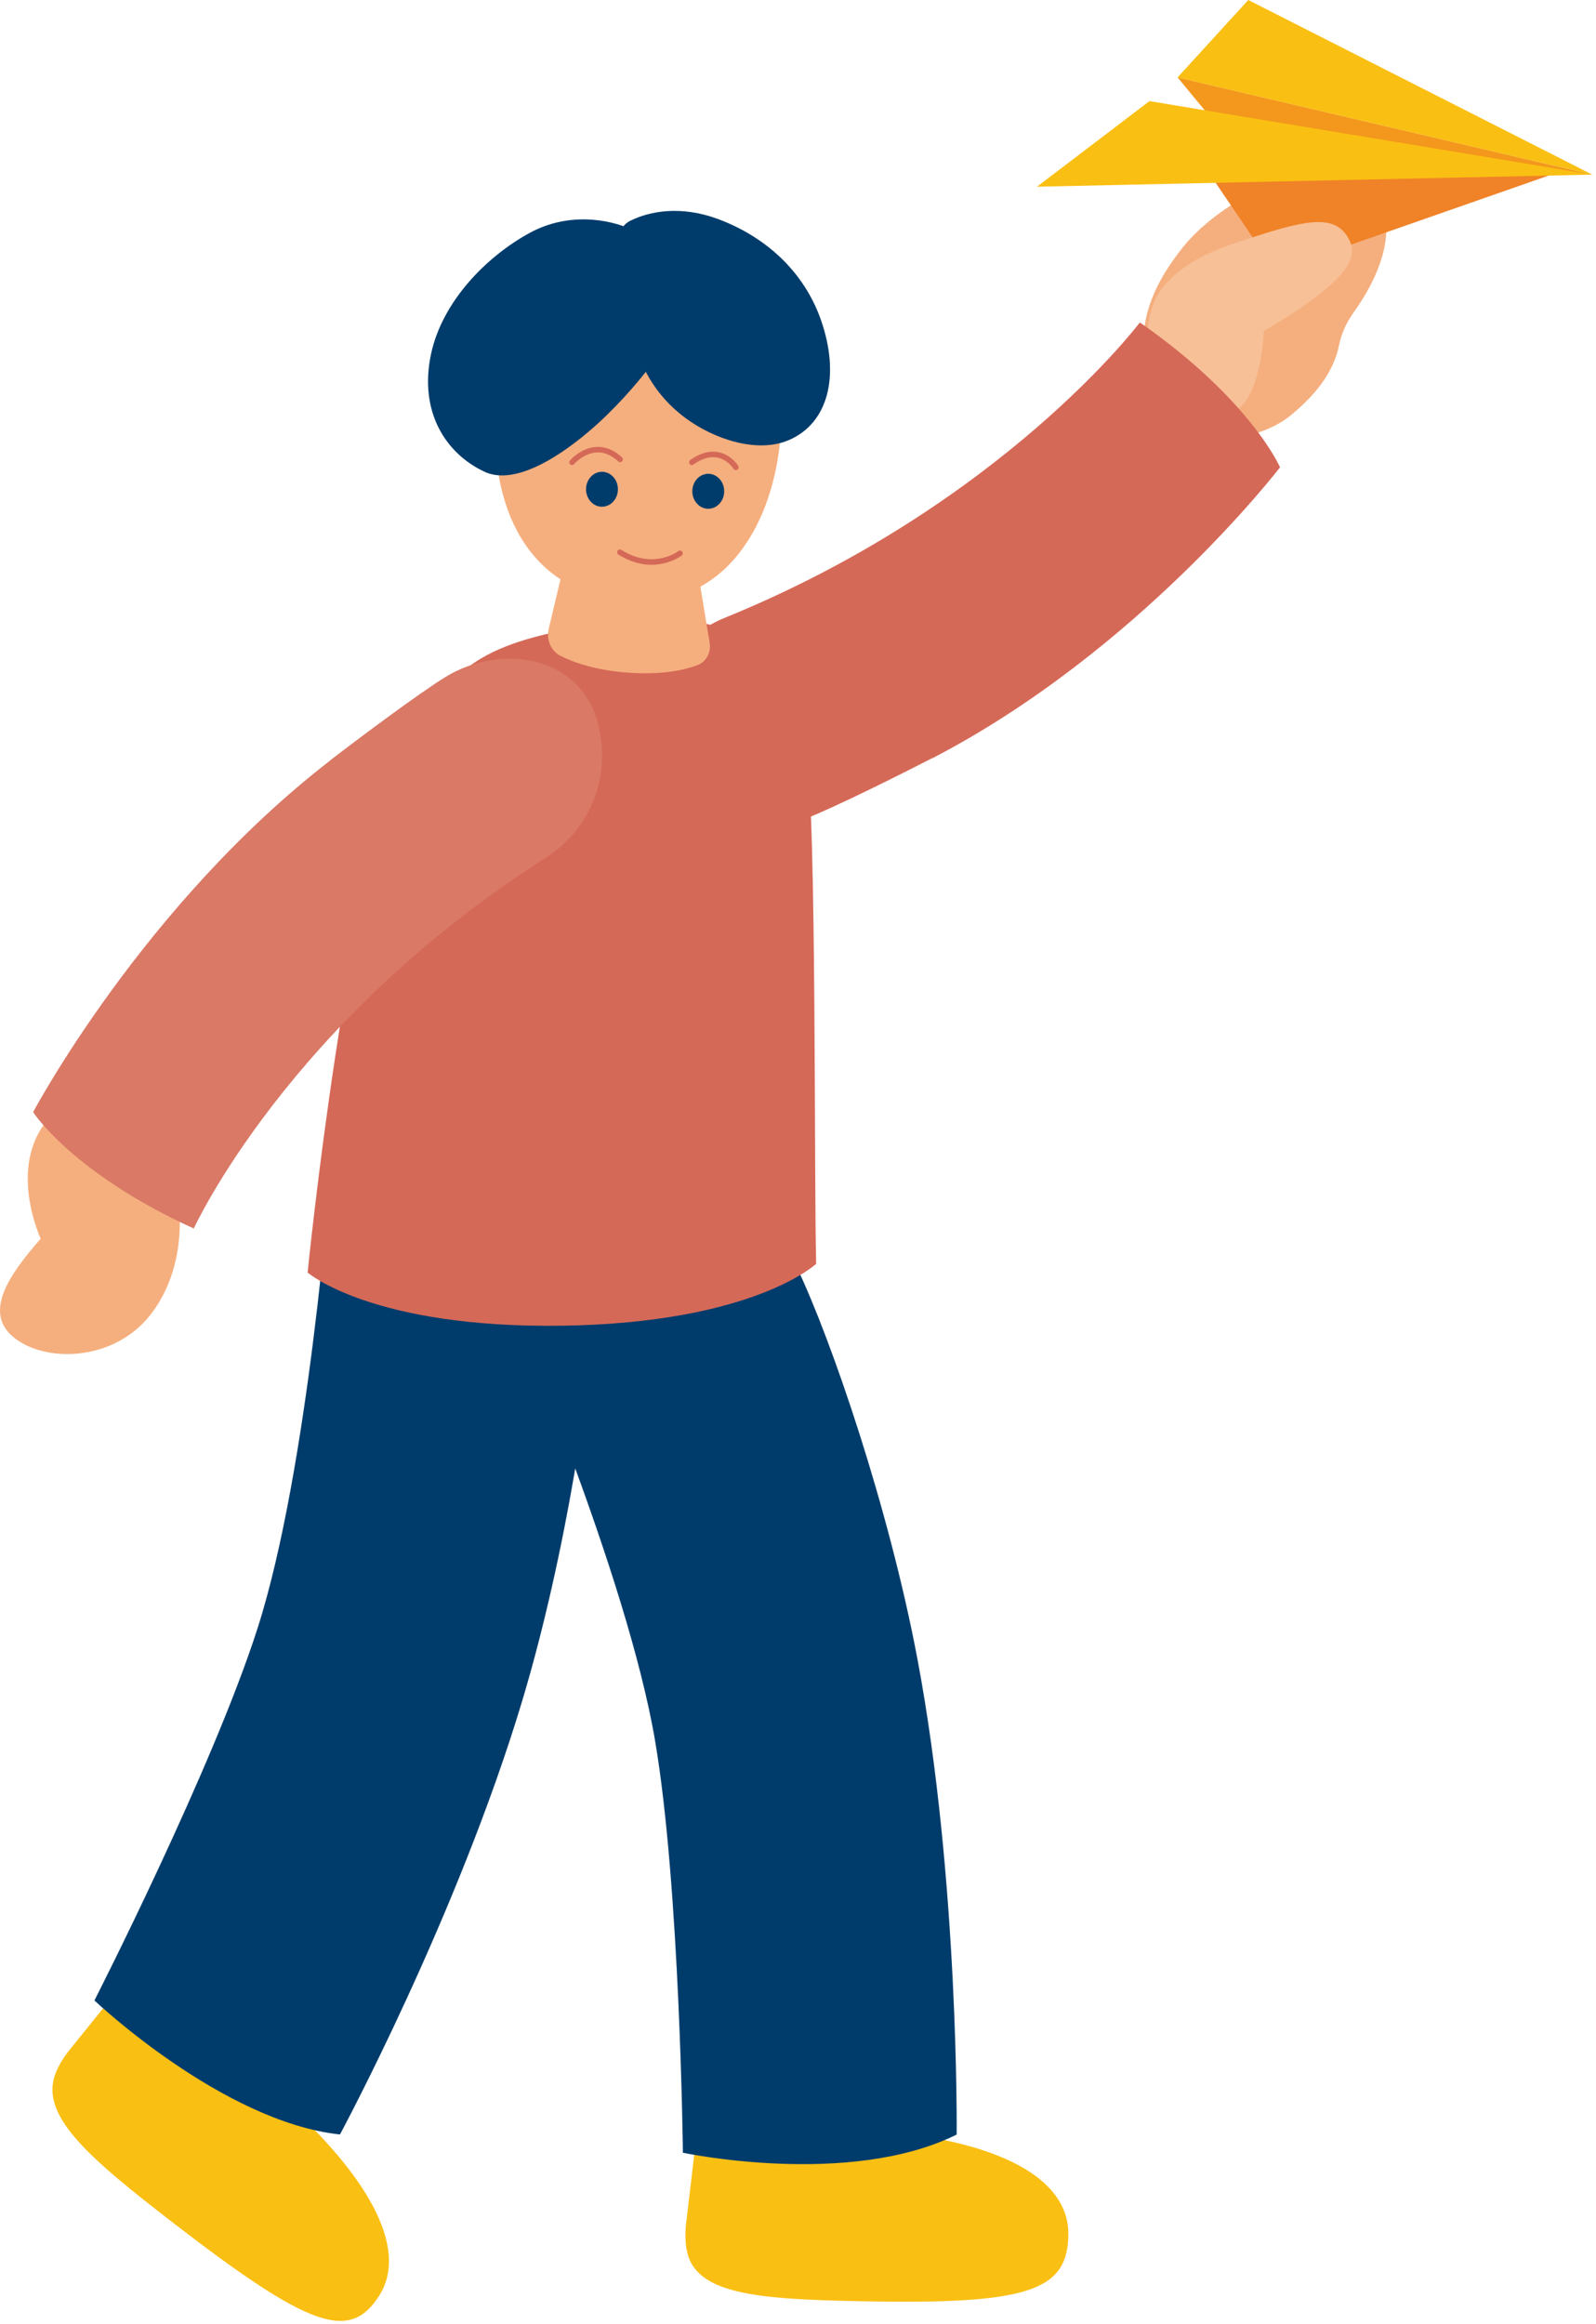 <svg width="204" height="297" viewBox="0 0 204 297" fill="none" xmlns="http://www.w3.org/2000/svg">
<path d="M147.154 48.564C145.796 44.752 144.939 39.397 151.229 31.559C155.87 25.761 167.69 19.27 174.206 23.313C178.232 25.814 178.556 32.215 172.977 40C172.104 41.223 171.457 42.624 171.15 44.149C170.552 47.075 168.725 50.001 165.038 53.033C159.75 57.377 150.259 57.218 147.154 48.564Z" fill="#F5AF7E"/>
<path d="M198.755 22.157L163.036 34.64L153.625 20.773L198.755 22.157Z" fill="#F08227"/>
<path d="M203.536 22.321L150.516 9.891L157.436 18.278L203.536 22.321Z" fill="#F3981C"/>
<path d="M203.536 22.325L159.555 0L150.516 9.895L203.536 22.325Z" fill="#FABF13"/>
<path d="M146.922 12.922L132.547 23.863L203.532 22.32L146.922 12.922Z" fill="#FABF13"/>
<path d="M165.774 39.712C169.703 36.928 173.923 33.807 172.549 30.846C170.916 27.335 167.423 27.92 159.726 30.456C156.314 31.591 151.706 32.938 148.585 36.786C146.596 39.251 145.788 44.73 147.583 49.944C149.377 55.157 155.716 55.104 158.821 51.752C161.278 49.11 161.553 42.301 161.553 42.301C161.553 42.301 164.755 40.404 165.757 39.694L165.774 39.712Z" fill="#F8C097"/>
<path d="M119.145 96.926C145.648 83.184 163.612 59.724 163.612 59.724C163.612 59.724 159.893 51.106 145.696 41.211C145.696 41.211 128.136 64.547 92.546 78.999C85.076 82.031 83.912 89.638 84.833 95.809C86.094 104.321 95.537 107.477 102.959 104.64C106.646 103.221 115.734 98.664 119.129 96.909L119.145 96.926Z" fill="#D56958"/>
<path d="M110.506 272.183C127.533 273.354 136.62 278.337 136.555 285.571C136.491 292.806 131.478 294.544 110.118 294.118C96.6 293.852 88.66 293.232 87.739 287.38C87.561 286.245 87.577 285.093 87.723 283.958L89.145 271.971C89.145 271.971 103.569 271.722 110.506 272.201V272.183Z" fill="#FABF13"/>
<path d="M65.265 166.757C61.013 153.971 71.41 149.556 79.915 146.914C88.259 144.307 95.81 149.272 101.89 162.057C106.304 171.331 113.629 192.77 117.251 211.956C122.603 240.311 122.28 272.814 122.28 272.814C108.519 279.641 87.288 275.137 87.288 275.137C87.288 275.137 86.916 241.215 83.731 222.472C80.109 201.175 65.265 166.757 65.265 166.757Z" fill="#003C6B"/>
<path d="M33.772 266.252C47.29 277.69 52.254 287.389 48.503 293.348C44.751 299.306 39.723 297.657 22.243 284.18C11.183 275.651 4.909 270.26 7.157 264.852C7.593 263.805 8.192 262.866 8.887 261.997L16.179 252.953C16.179 252.953 28.242 261.607 33.756 266.27L33.772 266.252Z" fill="#FABF13"/>
<path d="M42.243 149.704C44.361 136.281 55.389 138.16 63.975 140.501C72.4 142.806 76.668 151.247 76.135 165.645C75.747 176.09 72.351 198.699 66.773 217.3C58.526 244.803 43.456 272.802 43.456 272.802C28.434 271.189 12.07 255.673 12.07 255.673C12.07 255.673 27.173 226.06 32.929 208.079C39.478 187.634 42.259 149.686 42.259 149.686L42.243 149.704Z" fill="#003C6B"/>
<path d="M52.256 95.329C57.77 84.228 62.847 81.923 77.578 79.565C94.201 76.887 101.428 84.122 103.078 95.772C104.404 105.082 104.032 150.707 104.323 161.524C104.323 161.524 96.335 169.06 71.967 169.433C47.583 169.805 39.32 162.641 39.32 162.641C39.32 162.641 44.478 111.04 52.272 95.311L52.256 95.329Z" fill="#D56958"/>
<path d="M22.115 150.526C23.457 154.321 23.764 162.371 19.123 168.17C14.483 173.968 5.864 174.216 1.806 170.971C-2.253 167.726 1.256 162.832 5.201 158.31C5.201 158.31 1.515 150.455 5.153 144.426C8.791 138.397 19.059 141.89 22.131 150.526H22.115Z" fill="#F5AF7E"/>
<path d="M42.266 97.149C18.286 115.662 4.234 142.137 4.234 142.137C4.234 142.137 9.247 149.939 24.77 157.014C24.77 157.014 36.784 130.646 69.609 109.739C76.497 105.342 78.114 97.735 76.238 91.812C73.667 83.673 63.868 82.307 56.996 86.492C53.584 88.567 45.338 94.755 42.266 97.132V97.149Z" fill="#D97966"/>
<path d="M89.088 72.329L90.705 82.135C90.915 83.376 90.268 84.582 89.185 84.99C87.568 85.611 84.787 86.267 80.486 85.983C76.233 85.699 73.355 84.688 71.641 83.82C70.444 83.217 69.797 81.763 70.137 80.362L72.287 71.336L89.104 72.311L89.088 72.329Z" fill="#F5AF7E"/>
<path d="M63.495 52.108C62.395 63.066 66.357 75.16 79.341 76.738C92.325 78.298 98.599 67.446 99.699 56.487C100.798 45.529 93.328 38.241 83.335 37.035C73.342 35.829 64.594 41.149 63.495 52.108Z" fill="#F5AF7E"/>
<path d="M90.53 65.023C91.655 65.023 92.567 64.023 92.567 62.789C92.567 61.555 91.655 60.555 90.53 60.555C89.404 60.555 88.492 61.555 88.492 62.789C88.492 64.023 89.404 65.023 90.53 65.023Z" fill="#003C6B"/>
<path d="M76.944 64.765C78.069 64.765 78.981 63.765 78.981 62.531C78.981 61.297 78.069 60.297 76.944 60.297C75.818 60.297 74.906 61.297 74.906 62.531C74.906 63.765 75.818 64.765 76.944 64.765Z" fill="#003C6B"/>
<path d="M94.057 59.722C94.057 59.722 92.068 56.495 88.43 59.084" stroke="#D56958" stroke-width="0.71" stroke-linecap="round" stroke-linejoin="round"/>
<path d="M73.117 59.083C73.117 59.083 75.995 55.714 79.262 58.711" stroke="#D56958" stroke-width="0.71" stroke-linecap="round" stroke-linejoin="round"/>
<path d="M86.915 70.72C86.915 70.72 83.584 73.309 79.234 70.578" stroke="#D56958" stroke-width="0.71" stroke-linecap="round" stroke-linejoin="round"/>
<path d="M81.455 44.746C81.455 44.746 82.522 49.675 87.648 53.452C91.221 56.094 96.784 58.009 100.858 56.236C105.887 54.055 107.407 47.991 104.933 40.898C102.718 34.585 97.738 30.205 91.755 27.988C87.066 26.251 83.088 26.96 80.549 28.219C79.482 28.751 78.884 29.992 79.11 31.251L81.471 44.763L81.455 44.746Z" fill="#003C6B"/>
<path d="M84.342 43.696C84.472 44.405 84.326 45.132 83.922 45.699C82.919 47.1 80.752 49.955 77.486 53.129C74.268 56.268 66.701 62.527 61.931 60.293C56.951 57.97 53.506 52.597 55.107 45.185C56.53 38.606 62.06 32.843 67.72 29.758C72.651 27.08 77.842 28.02 80.656 29.297C81.335 29.598 81.836 30.272 81.981 31.07L84.342 43.696Z" fill="#003C6B"/>
</svg>
